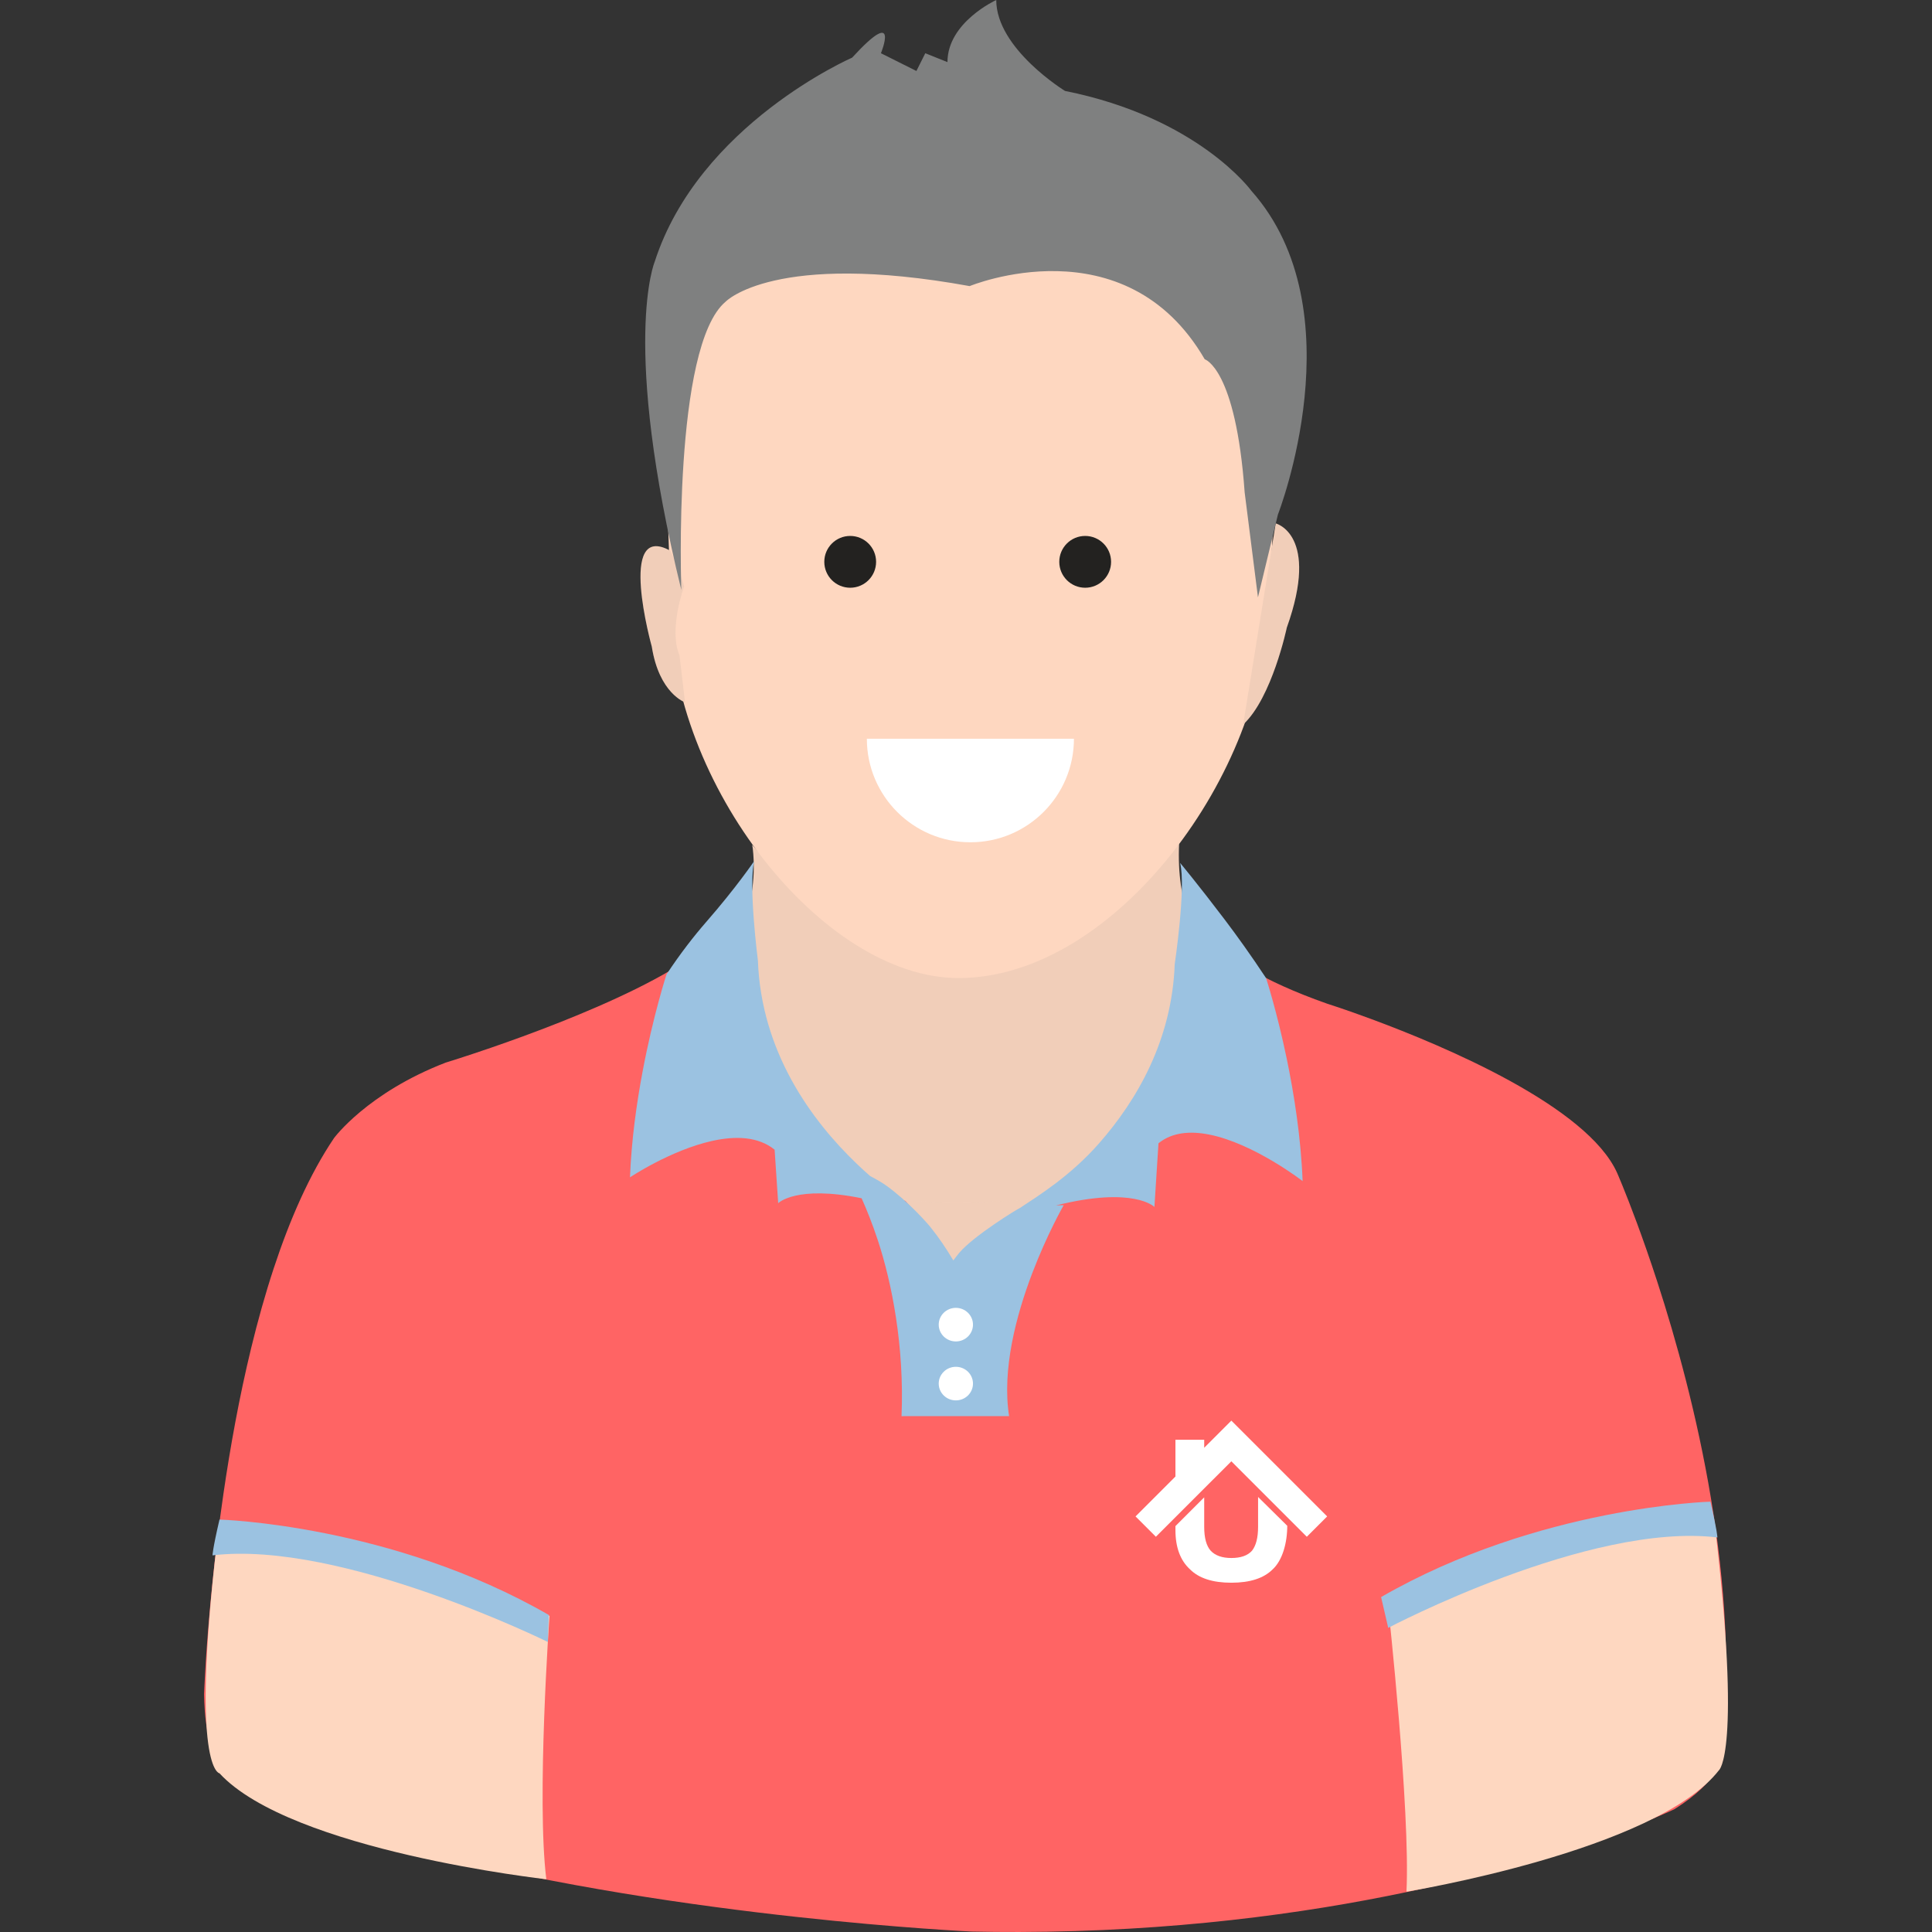 <?xml version="1.0" encoding="UTF-8"?>
<svg width="150px" height="150px" viewBox="0 0 150 150" version="1.1" xmlns="http://www.w3.org/2000/svg" xmlns:xlink="http://www.w3.org/1999/xlink">
    <rect x="0" y="0" width="150" height="150" fill="#333333" stroke="none"/>
    <!-- Generator: Sketch 53.2 (72643) - https://sketchapp.com -->
    <title>Homepage_Trusted Pros</title>
    <desc>Created with Sketch.</desc>
    <g id="Homepage_Trusted-Pros" stroke="none" stroke-width="1" fill="none" fill-rule="evenodd">
        <g>
            <path d="M18.891,139.053 C18.891,139.053 15.958,138.349 15.841,131.543 C15.841,131.543 15.965,128.045 16.491,122.907 C16.706,120.815 16.986,118.45 17.353,115.94 C17.877,112.353 18.575,108.468 19.503,104.65 C20.012,102.558 20.588,100.488 21.244,98.497 C22.499,94.682 24.041,91.162 25.932,88.363 C25.932,88.363 28.513,84.843 34.615,82.496 C34.615,82.496 36.018,82.07 38.122,81.345 C44.134,79.274 55.866,74.76 56.909,70.762 C56.909,70.762 59.816,78.287 64.769,83.523 C71.22,90.343 81.14,93.28 92.624,70.645 C92.624,70.645 92.697,74.283 103.023,77.92 C103.023,77.92 104.402,78.354 106.483,79.125 C112.203,81.243 123.229,85.9 125.552,91.061 C125.552,91.061 126.177,92.484 127.087,94.945 C127.557,96.217 128.104,97.767 128.68,99.541 C130.129,104.004 131.764,109.886 132.84,116.34 C133.909,122.761 134.424,129.75 133.649,136.472 C133.649,136.472 133.545,138.232 130.011,140.461 C130.011,140.461 128.852,141.021 126.648,141.87 C119.792,144.509 102.82,149.941 79.136,149.999 C77.924,150.002 76.695,149.992 75.449,149.965 C75.449,149.965 53.148,148.941 33.539,143.951 C28.307,142.619 23.266,141.006 18.891,139.053 Z" id="Shape" fill="#FF6464" fill-rule="nonzero"></path>
            <path d="M16.848,119.718 C16.848,119.718 31.194,119.552 42.664,125.461 C42.664,125.461 41.644,139.726 42.417,145.905 C42.417,145.905 22.603,143.704 17.041,137.679 C17.041,137.679 14.762,137.446 16.848,119.718 Z" id="Shape" fill="#FED7C0" fill-rule="nonzero"></path>
            <path d="M133.145,118.444 C133.145,118.444 119.251,118.856 107.781,124.765 C107.781,124.765 109.507,140.536 109.198,146.871 C109.198,146.871 128.587,143.704 133.453,137.447 C133.453,137.447 135.23,136.171 133.145,118.444 Z" id="Shape" fill="#FED7C0" fill-rule="nonzero"></path>
            <path d="M58.403,65.593 C58.403,65.593 59.78,72.971 53.237,77.472 C53.237,77.472 57.025,93.351 75.048,93.726 C75.048,93.726 89.283,95.727 97.778,77.722 C97.778,77.722 91.086,74.87 91.546,65.492 C91.546,65.492 75.736,85.224 58.403,65.593 Z" id="Shape" fill="#FED7C0" fill-rule="nonzero"></path>
            <path d="M58.403,65.593 C58.403,65.593 59.78,72.971 53.237,77.472 C53.237,77.472 57.025,93.351 75.048,93.726 C75.048,93.726 89.283,95.727 97.778,77.722 C97.778,77.722 91.086,74.87 91.546,65.492 C91.546,65.492 75.736,85.224 58.403,65.593 Z" id="Shape" fill="#7F8080" fill-rule="nonzero" opacity="0.1"></path>
            <path d="M98.356,47.181 C98.356,59.685 86.704,75.936 74.422,75.936 C63.818,75.936 52.037,60.773 52.037,47.353 C52.037,30.81 47.216,14.464 74.766,13.947 C104.218,13.395 98.356,45.45 98.356,47.181 Z" id="Shape" fill="#FED7C0" fill-rule="nonzero"></path>
            <path d="M99.046,40.637 C99.046,40.637 102.489,41.498 99.906,48.731 C99.906,48.731 98.759,54.184 96.52,56.25 L99.046,40.637 Z" id="Shape" fill="#FED7C0" fill-rule="nonzero"></path>
            <path d="M52.038,42.757 C52.038,42.757 52.754,44.11 53.113,45.531 C53.113,45.531 51.895,48.846 52.754,50.874 L53.185,54.528 C53.185,54.528 51.178,53.851 50.604,50.198 C50.604,50.198 47.88,40.457 52.038,42.757 Z" id="Shape" fill="#FED7C0" fill-rule="nonzero"></path>
            <path d="M99.046,40.637 C99.046,40.637 102.489,41.498 99.906,48.731 C99.906,48.731 98.759,54.184 96.52,56.25 L99.046,40.637 Z" id="Shape" fill="#7F8080" fill-rule="nonzero" opacity="0.1"></path>
            <path d="M70.255,93.183 C70.255,93.183 73.391,96.906 74.007,97.913 C74.007,97.913 78.15,94.183 80.573,93.124 C80.573,93.124 74.195,93.57 70.255,93.183 Z" id="Shape" fill="#FED7C0" fill-rule="nonzero"></path>
            <path d="M70.255,93.183 C70.255,93.183 73.391,96.906 74.007,97.913 C74.007,97.913 78.15,94.183 80.573,93.124 C80.573,93.124 74.195,93.57 70.255,93.183 Z" id="Shape" fill="#7F8080" fill-rule="nonzero" opacity="0.1"></path>
            <path d="M52.038,42.757 C52.038,42.757 52.754,44.11 53.113,45.531 C53.113,45.531 51.895,48.846 52.754,50.874 L53.185,54.528 C53.185,54.528 51.178,53.851 50.604,50.198 C50.604,50.198 47.88,40.457 52.038,42.757 Z" id="Shape" fill="#7F8080" fill-rule="nonzero" opacity="0.1"></path>
            <path d="M99.899,82.184 C99.13,78.491 98.298,75.941 98.298,75.941 C97.12,74.16 96.035,72.651 95.101,71.417 C93.035,68.689 91.624,66.996 91.624,66.996 C92.097,68.85 91.205,74.859 91.205,74.859 C90.99,80.765 88.262,85.422 85.352,88.745 C83.078,91.341 80.562,92.868 79.18,93.793 C79.03,93.838 75.62,95.926 74.481,97.263 C74.317,97.455 74.169,97.659 74.017,97.861 C73.489,96.969 72.904,96.097 72.247,95.28 C71.983,94.951 70.505,93.269 68.816,92.054 C68.422,91.772 67.993,91.537 67.559,91.309 C67.212,91.005 66.856,90.68 66.495,90.333 C63.015,86.994 59.102,81.687 58.843,74.567 C58.843,74.567 58.089,68.696 58.562,66.842 C58.562,66.842 57.19,68.877 54.833,71.577 C53.886,72.663 52.834,74.009 51.749,75.648 C51.749,75.648 50.719,78.803 49.894,83.177 C49.427,85.647 49.026,88.507 48.912,91.407 C48.912,91.407 52.079,89.29 55.3,88.578 C57.07,88.187 58.856,88.219 60.141,89.261 C60.234,90.645 60.327,92.03 60.419,93.415 C60.419,93.415 61.799,91.996 66.895,93.032 C67.289,93.915 67.728,94.999 68.152,96.286 C69.249,99.613 70.219,104.525 69.995,109.956 C70.049,109.956 70.105,109.948 70.159,109.947 C71.86,109.947 73.559,109.947 75.259,109.947 C76.288,109.947 77.317,109.947 78.345,109.947 C77.781,106.311 78.904,102.109 80.135,98.872 C81.311,95.781 82.586,93.57 82.586,93.57 C82.376,93.57 82.177,93.584 81.974,93.594 C88.041,92.073 89.629,93.708 89.629,93.708 C89.734,92.06 89.839,90.412 89.944,88.764 C91.008,87.902 92.413,87.799 93.866,88.084 C97.36,88.77 101.135,91.7 101.135,91.7 C101.001,88.281 100.468,84.92 99.899,82.184 Z" id="Shape" fill="#9BC2E1" fill-rule="nonzero"></path>
            <path d="M107.781,126.387 C107.781,126.387 123.373,118.164 133.338,119.367 C133.338,119.367 133.338,118.904 132.797,116.59 C132.797,116.59 119.433,116.96 107.228,123.996 L107.781,126.387 Z" id="Shape" fill="#9BC2E1" fill-rule="nonzero"></path>
            <path d="M42.533,127.482 C42.533,127.482 26.465,119.554 16.5,120.758 C16.5,120.758 16.5,120.294 17.041,117.98 C17.041,117.98 30.405,118.351 42.61,125.386 L42.533,127.482 Z" id="Shape" fill="#9BC2E1" fill-rule="nonzero"></path>
            <path d="M75.542,107.422 C75.542,108.142 74.947,108.726 74.212,108.726 C73.478,108.726 72.882,108.142 72.882,107.422 C72.882,106.703 73.478,106.118 74.212,106.118 C74.947,106.118 75.542,106.703 75.542,107.422 Z" id="Shape" fill="#FFFFFF" fill-rule="nonzero"></path>
            <path d="M75.542,102.845 C75.542,103.565 74.947,104.149 74.212,104.149 C73.478,104.149 72.882,103.565 72.882,102.845 C72.882,102.126 73.478,101.541 74.212,101.541 C74.947,101.541 75.542,102.126 75.542,102.845 Z" id="Shape" fill="#FFFFFF" fill-rule="nonzero"></path>
            <path d="M83.38,57.355 C83.38,61.795 79.781,65.394 75.342,65.394 C70.902,65.394 67.303,61.795 67.303,57.355" id="Shape" fill="#FFFFFF" fill-rule="nonzero"></path>
            <circle id="Oval" fill="#232220" fill-rule="nonzero" cx="66.009" cy="43.621" r="2.011"></circle>
            <circle id="Oval" fill="#232220" fill-rule="nonzero" cx="84.253" cy="43.621" r="2.011"></circle>
            <path d="M56.342,23.418 C56.342,23.418 60.13,19.458 75.283,22.213 C75.283,22.213 87.336,17.22 93.536,27.895 C93.536,27.895 95.946,28.584 96.635,38.227 L97.668,46.377 L99.217,39.949 C99.217,39.949 105.417,24.107 97.151,14.809 C97.151,14.809 93.019,9.126 82.687,7.06 C82.687,7.06 77.349,3.788 77.349,3.55271368e-15 C77.349,3.55271368e-15 73.561,1.722 73.561,4.822 L71.839,4.133 L71.15,5.511 L68.395,4.133 C68.395,4.133 69.945,0.345 66.157,4.477 C66.157,4.477 54.275,9.643 50.832,20.319 C50.832,20.319 48.191,26.575 52.898,45.803 C52.898,45.803 52.209,26.862 56.342,23.418 Z" id="Shape" fill="#7F8080" fill-rule="nonzero"></path>
            <path d="M91.261,118.486 L91.261,118.793 C91.261,120.135 91.638,121.152 92.393,121.844 C93.085,122.536 94.154,122.882 95.601,122.882 C97.048,122.882 98.118,122.536 98.809,121.844 C99.564,121.152 99.942,119.803 99.942,118.462 L97.677,116.224 L97.677,118.542 C97.677,119.38 97.52,119.999 97.205,120.397 C96.87,120.775 96.335,120.963 95.601,120.963 C94.888,120.963 94.354,120.775 93.997,120.397 C93.662,120.02 93.494,119.401 93.494,118.542 L93.494,116.253 L91.261,118.486 Z" id="Shape" fill="#FFFFFF" fill-rule="nonzero"></path>
            <polygon id="Shape" fill="#FFFFFF" fill-rule="nonzero" points="97.181 111.876 95.601 110.297 94.022 111.876 93.494 112.404 93.494 112.404 93.494 111.779 91.261 111.779 91.261 114.637 88.163 117.735 89.742 119.314 95.601 113.455 101.46 119.314 103.04 117.735"></polygon>
            <rect id="Rectangle-path" x="0" y="0" width="150" height="150"></rect>
        </g>
    </g>
</svg>